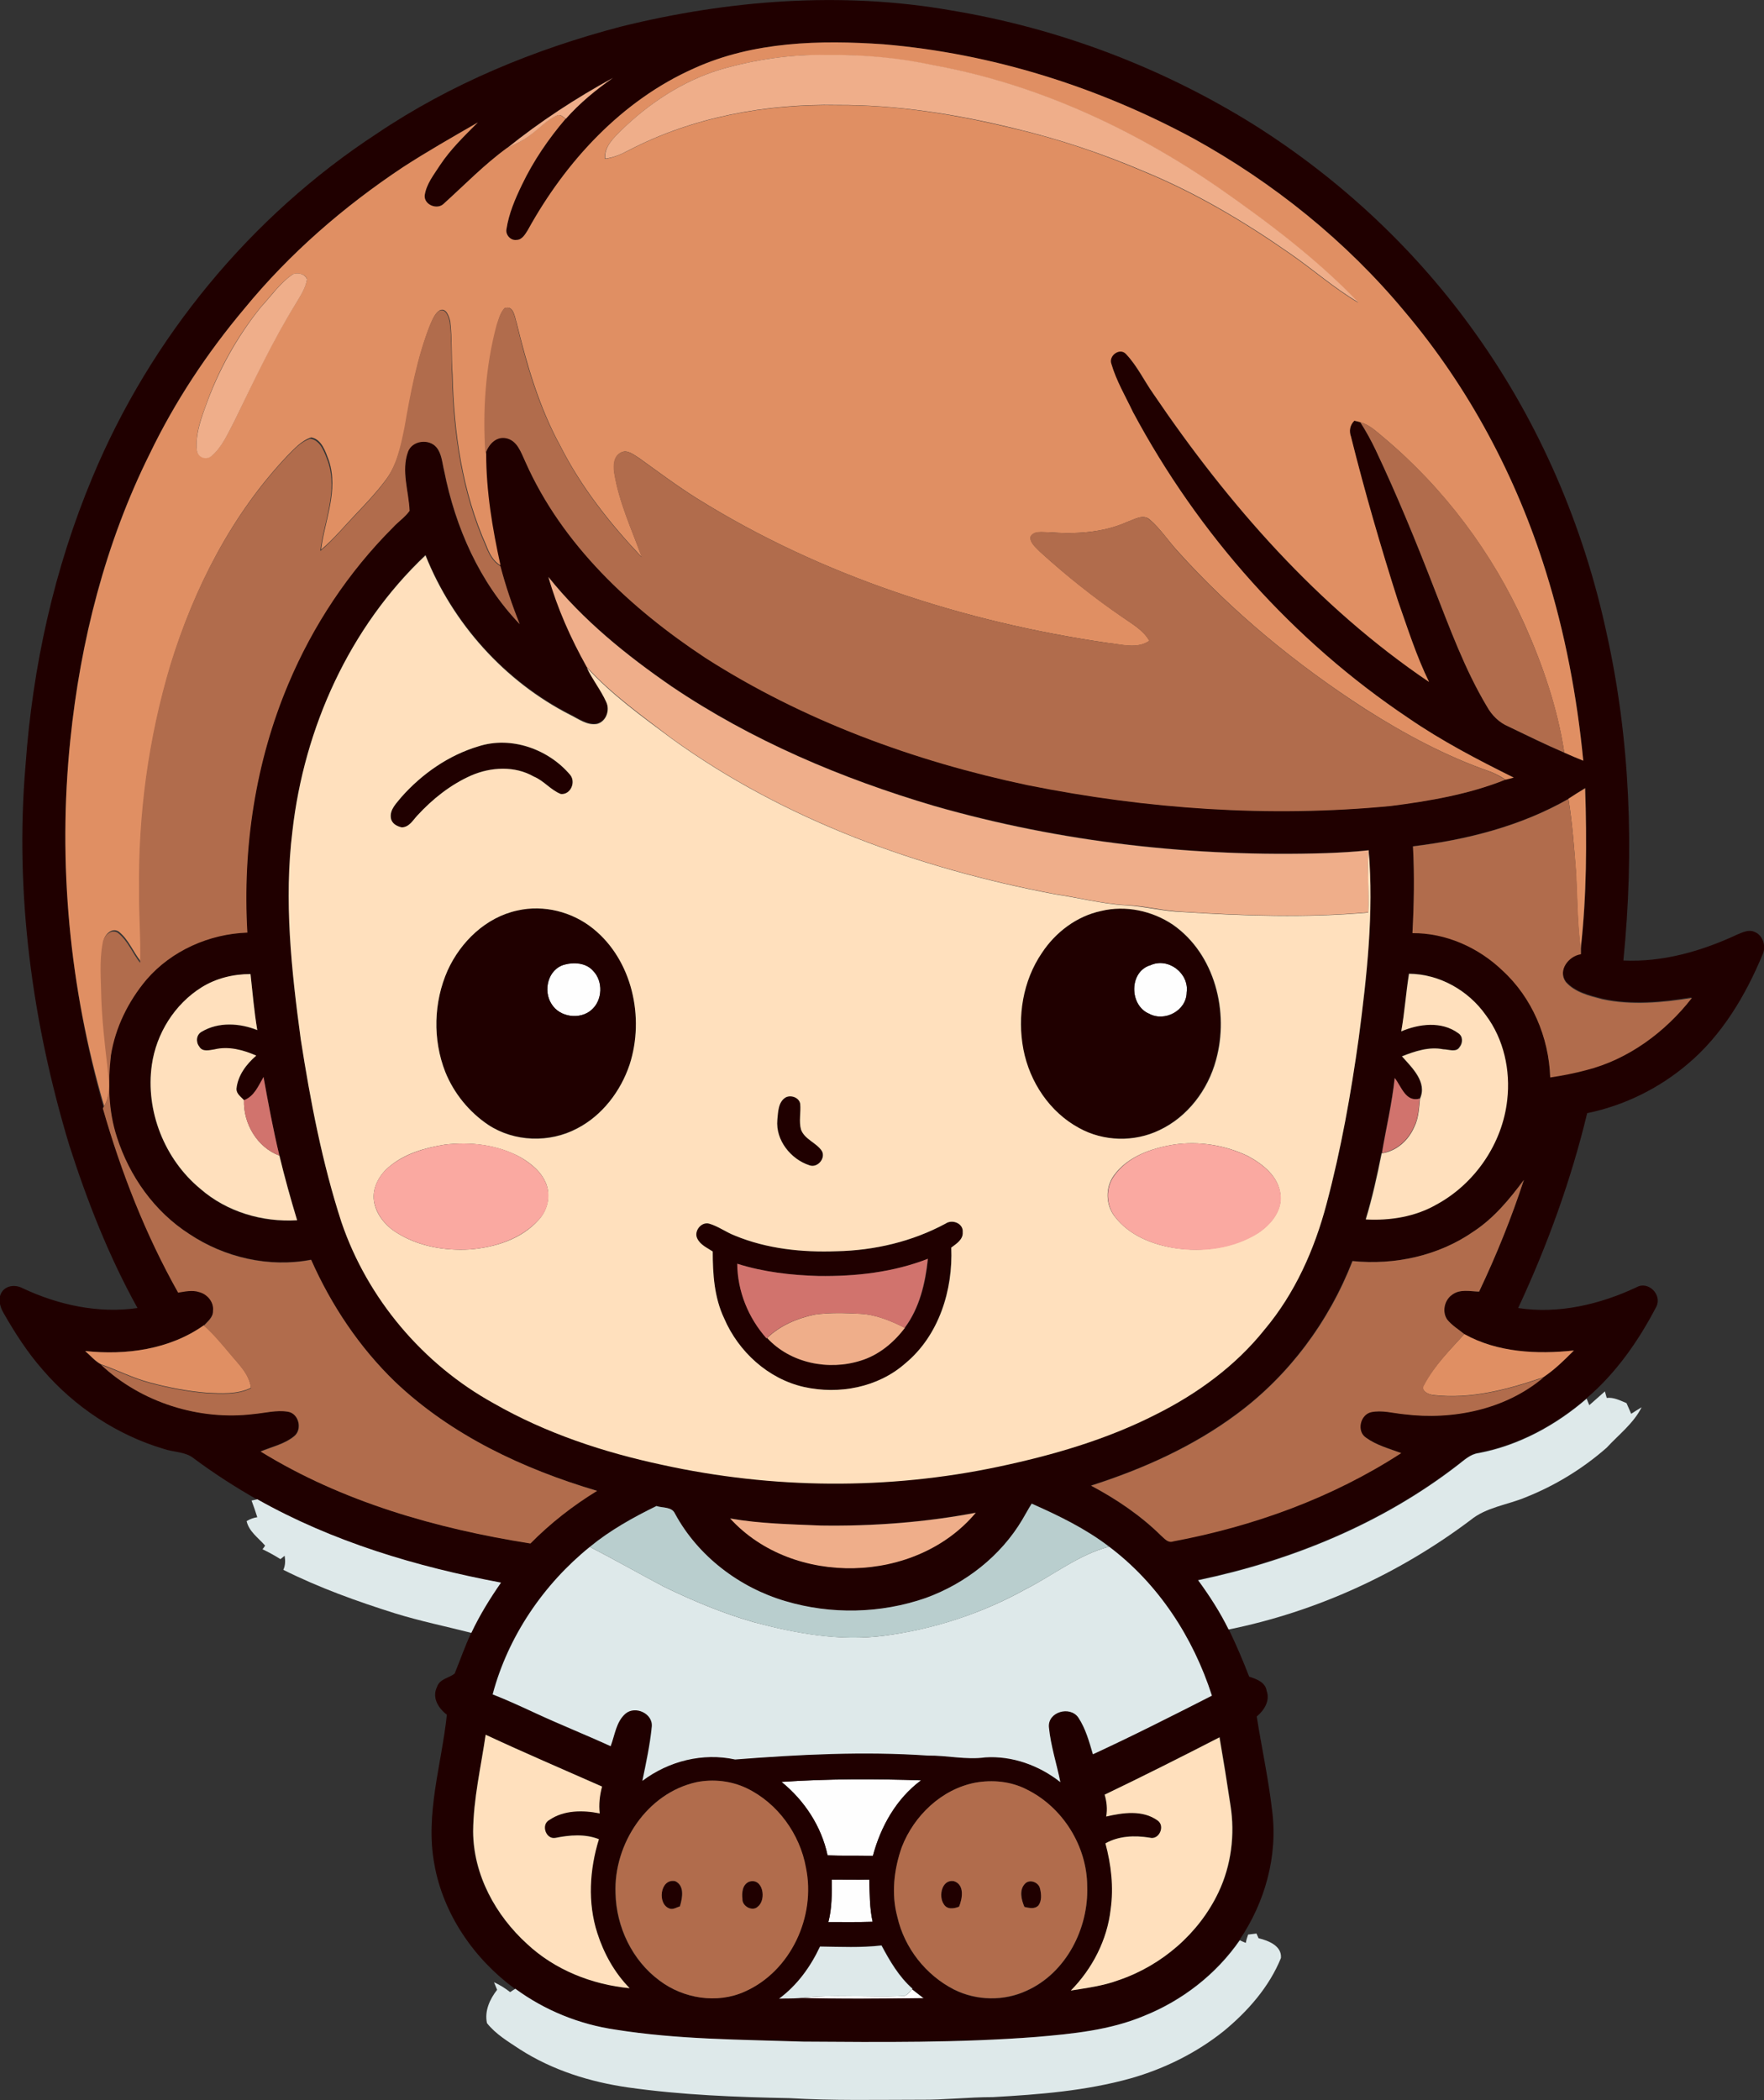 <?xml version="1.0" encoding="iso-8859-1"?>
<!-- Generator: Adobe Illustrator 19.2.0, SVG Export Plug-In . SVG Version: 6.00 Build 0)  -->
<svg version="1.1" id="Layer_1" xmlns="http://www.w3.org/2000/svg" xmlns:xlink="http://www.w3.org/1999/xlink" x="0px" y="0px"
	 viewBox="0 0 677.4 806.1" enable-background="new 0 0 677.4 806.1" xml:space="preserve">
<rect x="0" y="0" width="677.4" height="806.1" fill="#333333" stroke="none"/>
<path fill="#FEFEFE" d="M216.7,370.3c3.7-1.1,8.3-0.8,11,2.3c4,4,3.8,11.4-0.6,15.1c-4.4,3.9-12.2,2.8-15.3-2.3
	C208.4,380.3,210.4,372.1,216.7,370.3z"/>
<path fill="#FEFEFE" d="M441.8,370.5c6.8-3.1,14.9,3.1,13.9,10.4c-0.1,7.1-8.5,11.5-14.5,8.2C433.6,385.9,433.6,372.9,441.8,370.5z"
	/>
<path fill="#FEFEFE" d="M300.1,684c17.8-1.2,35.7-1.2,53.6-0.6c-9.5,7.1-15.5,17.8-18.5,29c-5.8-0.1-11.6,0.1-17.4-0.2
	C315.4,701.1,308.9,691.1,300.1,684z"/>
<path fill="#FEFEFE" d="M319.4,721.5c4.8-0.1,9.6,0.1,14.4,0c0.2,5.4,0.1,10.9,1.3,16.2c-5.7,0.2-11.3,0.1-17,0.1
	C319.5,732.5,319.5,727,319.4,721.5z"/>
<path fill="#FEFEFE" d="M346.4,766.2c1.8,0.2,2.8-1.5,3.8-2.6c1.5,1.2,3,2.3,4.5,3.5c-16,0.1-32,0.3-47.9-0.1
	C320,765.4,333.3,766.8,346.4,766.2z"/>
<g>
	<g>
		<path fill="#200000" d="M238.5,10.2C279.8,0,323.2-3.4,365.3,4c41.1,6.8,80.8,21.8,116.1,43.8c33.4,21,62.7,48.4,85.5,80.6
			c24.3,34.1,41.2,73.5,50,114.4c9.2,41.2,10.7,83.9,6.5,125.9c15.2,0.7,30.1-3.6,43.8-10c2-0.8,4.3-2,6.5-1
			c3.3,1.2,4.6,5.5,3.2,8.6c-6.6,15.9-15.7,31.2-29,42.3c-11,9.3-24.3,15.8-38.4,18.7c-6.2,25.7-15.3,50.8-26.5,74.8
			c15.5,2.4,31.5-1.4,45.5-8c4.5-2.5,9.8,2.9,7.6,7.4c-6.8,13.1-15.5,25.6-26.8,35.2c-11.8,10.2-26.1,18-41.5,20.9
			c-3.2,0.5-5.6,2.8-8,4.6c-29.1,22.5-63.9,36.7-99.7,44.2c4.3,6,8.4,12.3,11.7,18.9c2.9,6,5.5,12.1,7.9,18.3
			c2.8,0.9,6.2,2.1,6.7,5.4c1.4,3.8-0.9,7.5-3.8,9.9c1.9,12,4.5,23.9,5.9,36c2.3,17.4-2.7,35.4-12.6,49.9c-9,13-22,23.1-36.7,29
			c-13.1,5.5-27.4,6.9-41.4,8.1c-29.8,2.3-59.7,2-89.5,1.8c-24.1-0.7-48.3-0.8-72.1-4.6c-13.8-2.1-27.2-7.5-38.5-15.7
			c-15.6-11.4-27.5-28.6-30.9-47.8c-3.6-19.3,2.8-38.3,4.8-57.4c-3.2-2.4-5.8-6.5-3.8-10.6c1-3.2,4.6-3.4,6.8-5.2
			c2.1-5.1,3.9-10.4,6.3-15.5c3.2-6.8,7.1-13.2,11.4-19.3c-32.5-6.1-64.6-15.7-93.6-32c-8.4-4.8-16.5-10-24.3-15.8
			c-3.2-2.6-7.6-2.3-11.4-3.6c-18-5.3-34.4-16.2-46.6-30.4c-5.9-6.7-10.7-14.2-15.1-21.9c-1.4-2.4-2.2-5.7-0.5-8.1
			c1.8-2.5,5.3-2.7,7.9-1.3c13.6,6.4,29.1,9.8,44.1,7.6c-11-19.8-19.3-41-26.2-62.5c-14.2-47-21-96.7-16.8-145.8
			c2.7-37.9,11-75.5,25.7-110.6C57.8,129.7,96.2,83,144.7,51.3C173.2,32.1,205.3,18.9,238.5,10.2z M266.6,26.2
			c-27.8,12.3-49.4,35.8-63.9,62.1c-1.1,1.6-2.2,3.8-4.4,3.8c-2.2,0.3-4.2-2-3.8-4.2c0.9-6,3.3-11.5,5.9-16.9
			c4.4-9.2,10.2-17.6,16.8-25.4c5.3-6,11.5-11.1,18.1-15.7c-14.2,7.8-27.9,16.7-40.6,26.9c-8.7,6.3-16.3,14.1-24.3,21.4
			c-2.5,2.5-7.8,0.4-7.3-3.3c0.6-4.3,3.5-7.8,5.8-11.4c4.1-6.2,9.4-11.3,14.6-16.5c-9.7,5.6-19.4,11.1-28.8,17.2
			c-22.7,15-43.5,33.1-60.8,54.2c-14.4,17-26.8,35.7-36.4,55.8C40.4,208.4,30.8,246.1,27,284.1c-4.8,47.2-0.2,95.2,12.7,140.8
			l-0.2,0.4c7.1,24.5,16.4,48.4,28.9,70.7c2.7-0.4,5.5-1.1,8.1-0.2c3.1,0.9,5.7,3.9,5.3,7.2c0.1,2.5-2,4.1-3.5,5.7
			c-13.1,9.3-29.9,11.6-45.6,9.9c2,1.8,3.7,3.9,6,5.2c15.5,14.5,37.7,21.5,58.7,18.9c4.3-0.4,8.6-1.5,13-0.9
			c4.3,0.7,5.8,6.9,2.4,9.5c-3.7,3-8.5,4-12.8,5.8c31.3,19.3,67.4,29.6,103.6,35.3c7.6-7.8,16.3-14.6,25.6-20.2
			c-28.3-8.3-55.9-21.3-77.5-41.8c-13.8-13.3-24.5-29.5-32.3-46.9c-16.1,3.1-33.2-0.9-46.8-9.9c-13.3-8.5-23-22.2-27.8-37.2
			c-3.4-10.1-3.5-21-2.3-31.4c1.7-10.8,6.7-20.8,13.7-29.1c9.6-11.1,24-17.5,38.7-18c-1.9-32.5,3.1-65.6,15.8-95.6
			c9.3-22.3,23-42.8,40.1-59.9c2.1-2.2,4.7-3.9,6.4-6.4c-0.3-7.5-3.2-15.3-0.6-22.7c1.6-4.3,8-5.1,10.9-1.7c2.1,2.6,2.3,6,3,9.1
			c4.3,21.7,13.6,42.8,29,58.8c-2.9-7.3-5.4-14.7-7.4-22.2l-0.2-0.2c-3.1-14.1-5.5-28.5-5.5-42.9c1-3.4,3.9-6.8,7.8-6.1
			c4.4,0.8,5.9,5.6,7.6,9.2c14.1,31.8,40.4,56.3,69,75.1c37.6,24.1,80.2,39.7,123.8,48.9c45.8,9.2,92.9,12.5,139.5,8
			c14.9-1.9,30-4.4,44-10.1c0.8-0.2,2.3-0.6,3.1-0.8c-13.9-6.9-27.7-14-40.5-22.9c-44.3-29.6-80.6-70.5-105.7-117.4
			c-2.9-6.1-6.5-12-8.3-18.5c-1.2-3.1,3.2-6.5,5.6-3.8c4.3,4.6,7,10.4,10.6,15.4c28.7,42.4,63.1,81.7,105.8,110.5
			c-4.9-10.1-8.3-20.8-12-31.3c-6.7-20.8-12.7-41.8-18-62.9c-0.7-2.2-0.4-4.4,1.3-6.1c0.6,0.2,1.7,0.5,2.3,0.6c2.2,3.4,4.2,7,6,10.8
			c8.1,17.2,15.4,34.9,22.3,52.7c6.1,15.5,11.8,31.3,20.4,45.7c1.9,3.4,4.7,6.1,8.3,7.7c7.1,3.5,14.1,6.9,21.4,10
			c2.4,1.1,4.8,2.1,7.3,3.1c-2.4-24.6-7-49.1-14.4-72.7c-11.3-36.3-29.6-70.5-54.1-99.6c-22.5-27.1-50.4-49.6-81.3-66.6
			C421.6,33.4,380.9,20.6,339.3,17C314.9,15.4,289.3,15.9,266.6,26.2z M112.3,319c-3.3,26.6-0.4,53.5,3.2,79.8
			c3.7,23.7,8.2,47.3,15.6,70.1c10,29.4,31.3,54.6,58.5,69.6c20,11.5,42.2,18.8,64.7,23.6c42.3,9.4,86.7,9.7,129.2,0.7
			c20.8-4.4,41.5-10.4,60.5-20.1c15.8-7.9,30.5-18.6,41.6-32.5c11.7-13.9,19.2-30.8,23.8-48.2c5.6-21,9.4-42.4,12.4-63.9
			c3.2-23.7,5.8-47.8,3.8-71.8c-5.4,0.6-10.8,0.9-16.3,1.1c-50.7,1.6-101.7-4.2-150.5-18.1c-35.5-10.4-70.1-25.1-100.9-45.9
			c-17.4-12-34.1-25.4-47.3-42c3.5,12,8.6,23.6,14.7,34.5c2.2,4.6,5.4,8.7,7.5,13.3c1.5,3.1,0,7.5-3.5,8.4
			c-3.8,0.7-7.1-1.9-10.4-3.5c-25.1-12.8-45.1-35.1-55.5-61.2C134.3,240.7,116.8,279.3,112.3,319z M602.3,306.6
			c-18.2,10.4-39,15.7-59.7,18.2c0.6,11,0.4,22.1-0.2,33.1c12.8,0,25.3,5.5,34.5,14.3c11.4,10.5,17.9,25.7,18.4,41.1
			c4.6-0.7,9.2-1.5,13.8-2.8c16.3-4,30.5-14.5,40.6-27.7c-11.3,1.8-23,3-34.4,0.5c-5-1.3-10.5-2.6-14-6.6c-3.2-4.4,1-10,5.8-10.7
			c0-0.5,0-1.4,0-1.9c2.3-20.5,2.3-41.1,1.7-61.7C606.5,303.9,604.4,305.3,602.3,306.6z M77.4,379C67,385.5,60,396.8,58.3,408.9
			c-2.5,17.6,4.9,36.2,18.6,47.5c10.1,8.9,23.8,12.9,37.2,12.1c-2.4-8.2-4.8-16.5-6.8-24.8c-2.4-10-4.2-20.1-6.1-30.2
			c-2,3.4-3.6,7.4-7.5,8.9c-1.2-1.3-2.9-2.4-2.9-4.3c0.5-5.1,3.7-9.5,7.6-12.8c-5-2.2-10.6-3.6-16-2.4c-1.9,0.3-4.7,1.1-5.9-1.1
			c-1.4-1.8-1.1-4.6,1-5.7c6.4-3.9,14.5-3.3,21.3-0.6c-1.2-7.1-1.8-14.3-2.6-21.5C89.6,374,83,375.6,77.4,379z M538.1,395.9
			c6.8-2.9,15.4-4,21.7,0.6c1.9,1.2,1.8,3.8,0.5,5.4c-1.3,2.1-4.2,0.8-6.2,0.8c-5.4-1.1-10.8,0.8-15.9,2.7c3.9,4.4,9.8,9.9,6.9,16.3
			c-5.4,1.5-7-4.6-9.6-7.9c-1,9.7-3.3,19.2-4.9,28.8l-0.2,0c-1.7,8.5-3.5,17-6.1,25.4c9.3,0.5,19-1,27.1-5.7
			c14.8-7.9,25.4-23.4,27.2-40.2c1.4-11.3-1.3-23.3-8.2-32.5c-6.6-9.5-17.8-15.8-29.5-15.9C539.9,381.1,539.4,388.6,538.1,395.9z
			 M565.9,472.7c-13.4,9.4-30.4,13-46.6,11.3c-9,23.1-24.3,43.9-44.4,58.7c-16.8,12.5-36.1,21.2-56,27.5c9.7,5.2,19,11.5,26.9,19.2
			c1.3,1.1,2.6,2.9,4.6,2.2c30.9-5.9,61.1-16.8,87.6-33.9c-4.6-1.7-9.5-3-13.5-5.9c-3.7-2.5-2.3-8.8,1.9-9.8
			c4.3-0.9,8.6,0.4,12.8,0.8c18.6,2.3,38.8-1.8,53.4-14.1c4.3-2.9,8.1-6.6,11.8-10.3c-14.2,1.6-29.4,0.8-42.1-6.3
			c-2.2-1.8-4.7-3.3-6.5-5.5c-2.1-3-1.2-7.5,1.7-9.5c3-2.4,7-1.4,10.5-1.3c6.6-13.9,12.4-28.3,17.2-42.9
			C579.7,460.3,573.7,467.5,565.9,472.7z M392.6,583.3c-8.3,14-21.9,24.6-37.2,30.1c-17.2,6.1-36.4,6.5-53.9,1.2
			c-17.7-5.3-33.6-17.3-42.4-33.6c-1.2-2.7-4.7-2.1-7.1-2.9c-9,4.4-17.8,9.3-25.6,15.7c-17.8,14.4-31.4,34.4-37.3,56.6
			c5.6,2.2,11,4.7,16.4,7.1c9.5,4.5,19.3,8.4,28.9,12.7c1.7-4.2,2.1-9.4,5.7-12.5c3.8-3.2,10.6,0,10.1,5.1
			c-0.7,6.9-2.2,13.8-3.6,20.7c10.1-7.6,23.2-10.9,35.6-8.2c24.6-1.9,49.3-3.1,74-1.5c7.4-0.1,14.6,1.8,22,0.7
			c10.4-0.7,20.8,3,28.9,9.5c-1.4-7.1-3.7-14-4.4-21.1c-0.5-5.9,8.1-8.3,11.3-3.7c2.8,4.2,4.1,9.3,5.6,14.1
			c15.4-7.1,30.5-14.9,45.7-22.5c-7.1-22.4-20.6-43-39.5-57.2c-9-6.9-19.4-11.9-29.7-16.5C394.9,579.2,393.8,581.2,392.6,583.3z
			 M315.3,585.6c-11.6-0.4-23.4-0.6-34.9-2.8c24.1,26.4,71.4,25.2,94.3-2.2C355.2,584.3,335.2,585.8,315.3,585.6z M186.5,665.9
			c-1.8,12.3-4.7,24.5-4.9,37c0,16.6,8.6,32.2,20.7,43.2c10.7,10,24.9,15.6,39.4,17c-5.8-5.9-9.9-13.3-12.4-21.1
			c-3.8-11.7-3-24.4,0.6-36.1c-5.3-2.1-11.2-1.6-16.7-0.5c-3.7,0.7-5.7-5.2-2.3-6.9c5.5-3.8,12.9-3.8,19.3-2.5
			c-0.3-3.5,0-6.9,0.9-10.3C216.2,679.2,201.2,672.8,186.5,665.9z M424.2,688.9c0.8,2.7,1.2,5.5,0.7,8.3c6.4-1.5,14-2.6,19.7,1.5
			c3,2.1,0.6,7.8-3.1,6.6c-5.7-0.9-11.7-0.6-16.9,2.2c2.2,8.2,3.2,16.8,2,25.3c-1.4,11.8-7,22.8-15.3,31.2c6.2-0.9,12.5-1.8,18.4-4
			c16.5-5.6,30.8-17.9,38.3-33.7c4.9-10.3,6.4-22.1,4.6-33.4c-1.3-8.7-2.7-17.4-4.2-26.1C453.7,674.4,439,681.8,424.2,688.9z
			 M300.1,684c8.8,7.1,15.4,17.1,17.7,28.2c5.8,0.2,11.6,0,17.4,0.2c3-11.3,9-22,18.5-29C335.8,682.8,317.9,682.8,300.1,684z
			 M267.5,684.1c-19.1,4.1-31.9,23.8-31.2,42.7c0.3,12.9,6.4,25.7,16.8,33.4c9.2,7,22.2,9.1,32.8,4.3c17.7-7.8,27.4-29,23.5-47.6
			c-2.3-12.9-10.9-24.8-22.8-30.5C280.7,683.6,273.9,682.9,267.5,684.1z M374.5,684.3c-12.9,2.5-23.5,12.7-28.2,24.8
			c-3,8.5-4.1,18-1.7,26.8c2.7,11.9,11,22.3,21.8,27.9c8.6,4.3,19.1,4.5,27.9,0.4c15.1-6.8,23.8-23.9,23.2-40.1
			c0-15.4-9.4-30.3-23.2-37.1C388.3,683.8,381.2,683.1,374.5,684.3z M319.4,721.5c0,5.5,0.1,11-1.3,16.3c5.7,0,11.3,0.1,17-0.1
			c-1.2-5.3-1.1-10.8-1.3-16.2C329,721.6,324.2,721.5,319.4,721.5z M314.9,747.2c-3.6,7.7-8.7,14.9-15.6,19.9c2.5-0.1,5.1,0,7.6-0.2
			c16,0.5,31.9,0.3,47.9,0.1c-1.5-1.1-3-2.3-4.5-3.5l0.2-0.2c-5.2-4.5-8.7-10.6-11.9-16.6C330.7,747.6,322.8,747.3,314.9,747.2z"/>
	</g>
	<path fill="#200000" d="M183.7,286.5c12.6-4,26.9,1.1,35.3,11c2.2,2.8,0.1,7.6-3.6,7.3c-3.9-1.5-6.5-5.1-10.4-6.7
		c-7.4-4.3-16.5-3.8-24.1-0.4c-7.9,3.5-14.8,9-20.6,15.3c-1.8,1.8-3.2,4.6-6,4.6c-1.9-0.4-3.9-1.5-4.2-3.6c-0.5-3.3,2.3-5.8,4.1-8.1
		C162.2,297,172.3,289.9,183.7,286.5z"/>
	<g>
		<path fill="#200000" d="M198.7,349.5c10.1-2.3,21,0.5,29.1,6.9c15.1,12.1,19.8,34.1,14,52.1c-3.4,10.3-10.5,19.6-20.2,24.6
			c-10.6,5.5-24.1,5.2-34.1-1.4c-7.4-4.9-13.2-12.1-16.5-20.3c-4.9-12.4-4.5-26.8,0.9-39C177,361.5,186.6,352.1,198.7,349.5z
			 M216.7,370.3c-6.3,1.7-8.2,10-4.9,15.1c3.1,5.1,10.9,6.1,15.3,2.3c4.3-3.7,4.6-11.1,0.6-15.1C225,369.6,220.3,369.3,216.7,370.3z
			"/>
	</g>
	<g>
		<path fill="#200000" d="M422.8,349.7c9.4-2.3,19.6-0.1,27.5,5.3c16.2,11.2,21.6,33.5,16.5,51.9c-3.1,11.4-10.9,21.8-21.7,26.9
			c-9.7,4.6-21.5,4.4-30.9-0.8c-11.2-6.1-19-17.7-21.4-30.2c-2.4-12.6-0.1-26.3,7.1-37C405.3,357.9,413.5,351.7,422.8,349.7z
			 M441.8,370.5c-8.3,2.4-8.2,15.3-0.6,18.6c6,3.3,14.5-1.1,14.5-8.2C456.7,373.6,448.6,367.4,441.8,370.5z"/>
	</g>
	<path fill="#200000" d="M301.8,421.2c2.1-1.1,5.2,0.2,5.5,2.6c0.3,3.3-0.5,6.6,0.3,9.8c1.4,3.8,5.8,5,8,8.2
		c1.6,2.9-1.7,6.7-4.8,5.5c-7.1-2.4-13-9.7-12.3-17.4C298.8,426.9,298.8,423,301.8,421.2z"/>
	<g>
		<path fill="#200000" d="M363.1,469.7c2.5-1.8,6.9-0.1,6.6,3.3c0.2,2.8-2.4,4.4-4.4,5.9c0.6,16.3-4.8,33.7-17.6,44.4
			c-10.5,9.3-25.5,12.2-39,9.1c-13.7-3.1-25.1-13.5-30.6-26.3c-3.9-8-4.4-17-4.4-25.7c-2.2-1.4-4.7-2.5-5.9-4.9
			c-1.4-2.8,1.4-6.6,4.5-5.8c3.5,1,6.5,3.3,9.9,4.6c12.3,5.1,25.9,6.4,39.1,6C335.8,480,350.3,476.6,363.1,469.7z M314.3,489.8
			c-10.5-0.3-21.1-1.5-31.1-4.7c0,10.5,4.2,20.8,11.2,28.6l0.2-0.1c8.8,9.7,23.6,12.6,35.9,8.7c7-2.1,12.7-6.9,17-12.6
			c5.7-7.7,8-17.2,8.9-26.5C343,488.4,328.6,490,314.3,489.8z"/>
	</g>
	<path fill="#200000" d="M257.4,732.7c-5.3-1.4-4.1-11.8,1.8-10.6c3.7,1.7,2.8,6.5,1.8,9.7C259.9,732.1,258.7,733,257.4,732.7z"/>
	<path fill="#200000" d="M287.7,722.3c5.3-1.6,6.7,6.8,3.4,9.5c-2.1,2.2-6.2-0.1-6-2.9C284.9,726.4,285.1,723.4,287.7,722.3z"/>
	<path fill="#200000" d="M362.4,730.9c-2.1-3.1-0.6-9.6,3.9-8.8c4.1,1.4,3.3,6.7,2,9.8C366.3,732.7,363.6,733.1,362.4,730.9z"/>
	<path fill="#200000" d="M393.5,723.2c1.8-2.1,5.4-0.7,5.9,1.8c0.5,2.1,0.7,4.6-0.6,6.4c-1.5,1.5-3.6,0.9-5.4,0.6
		C392.3,729.2,391.4,725.6,393.5,723.2z"/>
</g>
<g>
	<g>
		<path fill="#E08F63" d="M266.6,26.2c22.7-10.3,48.3-10.9,72.7-9.2c41.6,3.5,82.2,16.3,118.9,36.1c30.8,17,58.8,39.5,81.3,66.6
			c24.6,29.1,42.8,63.3,54.1,99.6c7.4,23.6,12,48.1,14.4,72.7c-2.5-1-4.9-2-7.3-3.1c-2.6-17-8.2-33.4-15.2-49.1
			c-12.4-27.6-31-52.4-54.1-71.8c-2.8-2.3-5.4-4.9-9-5.9c-0.6-0.2-1.7-0.5-2.3-0.6c-1.7,1.7-2.1,3.9-1.3,6.1
			c5.3,21.2,11.4,42.2,18,62.9c3.7,10.5,7.1,21.3,12,31.3c-42.6-28.8-77.1-68.2-105.8-110.5c-3.6-5.1-6.3-10.9-10.6-15.4
			c-2.4-2.6-6.8,0.7-5.6,3.8c1.9,6.5,5.4,12.4,8.3,18.5c25.1,46.9,61.5,87.8,105.7,117.4c12.8,8.8,26.6,16,40.5,22.9
			c-0.8,0.2-2.4,0.6-3.1,0.8c-2-1.3-4-2.4-6.2-3.2c-16.9-5.9-32.7-14.4-47.8-24c-26.5-17.1-51.1-37.3-72.2-60.8
			c-3.5-3.9-6.4-8.3-10.3-11.7c-2.6-2.5-6-0.2-8.7,0.7c-9.5,4.3-20.2,4.8-30.4,4c-2.3,0.1-5.7-0.7-6.9,1.9c0,2.4,2.2,4,3.7,5.6
			c10,9.1,20.6,17.5,31.8,25.2c3.7,2.6,7.9,4.9,10.2,9c-4.8,3.3-10.8,1.3-16,0.8c-55.4-8.1-109.9-25.7-157.6-55.4
			c-7.7-4.8-15-10.3-22.4-15.6c-2-1.2-4.5-3.4-6.9-2.1c-2.8,1.4-3,5-2.6,7.7c1.8,11.3,6.7,21.8,10.6,32.5
			c-12.2-12.9-23.3-26.9-31.3-42.7c-8.1-14.8-12.8-31-16.8-47.3c-0.8-2.3-1.1-6.8-4.6-5.6c-1.6,1.7-2.2,4-2.8,6.2
			c-4.4,16.1-5.4,33-4.3,49.6c0,14.5,2.4,28.8,5.5,42.9c-2.8-1.6-4.3-4.6-5.4-7.5c-9.2-20.6-12.5-43.3-13-65.7
			c-0.5-6.8-0.1-13.6-0.9-20.4c-0.4-1.8-1.5-5.4-4-4.3c-1.9,1.2-2.7,3.4-3.6,5.4c-5,12.6-7.4,26-9.7,39.2
			c-1.5,7.4-3.1,15.1-7.9,21.1c-3.4,4.5-7.4,8.7-11.3,12.8c-4.3,4.5-8.3,9.4-13.1,13.4c1.4-11.3,6.8-22.7,3-34.2
			c-1.3-3.4-2.7-8.2-6.8-8.9c-3.9,1.3-6.6,4.5-9.4,7.3c-21.1,22.4-35.4,50.4-44.4,79.6c-8.4,28.1-12.5,57.5-12,86.8
			c-0.1,9.2,0.8,18.3,0.4,27.5c-3-3.7-4.7-8.5-8.5-11.5c-2.7-1.8-5.7,1.4-5.9,4c-1.3,6.9-0.6,14-0.5,21c0.2,8.7,1.3,17.4,2.3,26.1
			c0.4,5.3,1.4,11.1-1.5,15.9C26.7,379.3,22.1,331.2,27,284.1c3.9-38,13.5-75.7,30.5-109.9c9.7-20.1,22.1-38.8,36.4-55.8
			c17.3-21.1,38.1-39.1,60.8-54.2c9.4-6.1,19.1-11.6,28.8-17.2c-5.2,5.2-10.5,10.3-14.6,16.5c-2.3,3.6-5.1,7-5.8,11.4
			c-0.4,3.7,4.8,5.8,7.3,3.3c8-7.2,15.5-15,24.3-21.4c3.1-1.4,6.1-2.8,8.8-4.9c3.5-2.5,6.4-5.9,10.4-7.6c1.3-0.6,2.3,0.7,3.3,1.3
			c-6.6,7.7-12.4,16.2-16.8,25.4c-2.6,5.4-5,11-5.9,16.9c-0.5,2.1,1.5,4.5,3.8,4.2c2.2,0,3.4-2.2,4.4-3.8
			C217.2,62,238.8,38.5,266.6,26.2z M276.3,26.8c-14.3,4.4-27.1,12.9-37.8,23.3c-3,3-6.6,6.3-6.2,10.9c3.2-0.4,6.1-1.7,9-3.2
			c24.6-12.8,52.6-17.9,80.1-17.4c22.8-0.2,45.5,3.5,67.7,8.9c17.3,4,34.1,9.7,50.4,16.7c19.9,8.2,38.5,19.3,56.1,31.6
			c8.8,6.1,16.8,13.2,26,18.6c-16-16.7-34.6-30.7-53.5-43.9c-32.9-22.8-70.2-40-109.8-47.2c-13.4-2.8-27.2-4.1-41-3.9
			C303.5,20.8,289.6,22.9,276.3,26.8z M112.6,105.2c-5,3.2-8.4,8.3-12.4,12.6c-9.3,11.5-16.6,24.6-21.4,38.5
			c-2,5.3-3.8,10.8-3.2,16.5c0.3,2.7,3.7,3.8,5.7,2.1c4.1-3.5,6.2-8.6,8.7-13.3c7.4-15.3,14.6-30.8,23.7-45.3
			c1.7-2.9,3.7-5.8,4.2-9.2C117.1,105.1,114.6,104.7,112.6,105.2z"/>
	</g>
	<path fill="#E08F63" d="M602.3,306.6c2.1-1.4,4.2-2.7,6.4-4c0.7,20.6,0.6,41.2-1.7,61.7c-1.3-9.8-1.3-19.6-1.8-29.4
		C604.5,325.5,603.8,316,602.3,306.6z"/>
	<path fill="#E08F63" d="M32.7,518.6c15.7,1.7,32.5-0.6,45.6-9.9c3.6,3.2,6.7,6.9,9.8,10.6c3.3,4.1,7.6,7.9,8.3,13.4
		c-5.3,2.6-11.4,2.2-17.1,1.9c-7.3-0.6-14.6-2-21.7-3.9c-6.5-1.7-12.5-4.8-18.8-7C36.4,522.4,34.7,520.3,32.7,518.6z"/>
	<path fill="#E08F63" d="M562.3,512.1c12.8,7.1,27.9,7.8,42.1,6.3c-3.7,3.7-7.4,7.4-11.8,10.3c-13.5,4.6-27.8,8.5-42.2,6.8
		c-1.9-0.2-5.2-1.7-3.5-4.1C550.8,524.1,556.8,518.2,562.3,512.1z"/>
</g>
<g>
	<path fill="#EFAE8A" d="M276.3,26.8c13.3-3.9,27.2-6,41.1-5.7c13.7-0.2,27.5,1,41,3.9c39.6,7.2,76.8,24.4,109.8,47.2
		c18.9,13.2,37.5,27.2,53.5,43.9c-9.2-5.4-17.2-12.5-26-18.6c-17.6-12.3-36.2-23.4-56.1-31.6c-16.3-7-33.1-12.6-50.4-16.7
		c-22.1-5.4-44.8-9-67.7-8.9c-27.5-0.5-55.5,4.6-80.1,17.4c-2.8,1.5-5.8,2.8-9,3.2c-0.4-4.6,3.2-7.9,6.2-10.9
		C249.2,39.7,262,31.2,276.3,26.8z"/>
	<path fill="#EFAE8A" d="M194.8,56.8c12.7-10.2,26.3-19.1,40.6-26.9c-6.6,4.6-12.8,9.7-18.1,15.7c-1-0.6-2-1.9-3.3-1.3
		c-4,1.7-6.9,5.1-10.4,7.6C200.9,54,197.8,55.4,194.8,56.8z"/>
	<path fill="#EFAE8A" d="M112.6,105.2c1.9-0.6,4.5-0.1,5.3,2c-0.5,3.4-2.5,6.3-4.2,9.2c-9,14.5-16.2,29.9-23.7,45.3
		c-2.5,4.7-4.6,9.8-8.7,13.3c-2,1.8-5.4,0.7-5.7-2.1c-0.6-5.7,1.3-11.3,3.2-16.5c4.9-13.9,12.2-27.1,21.4-38.5
		C104.3,113.5,107.6,108.5,112.6,105.2z"/>
	<path fill="#EFAE8A" d="M225.3,256c-6.1-10.9-11.3-22.5-14.7-34.5c13.3,16.6,29.9,30,47.3,42c30.8,20.8,65.4,35.4,100.9,45.9
		c48.8,14,99.8,19.7,150.5,18.1c5.4-0.2,10.9-0.5,16.3-1.1c-0.7,7.9,0.3,15.9-0.2,23.8c-23.6,2.1-47.4,1.3-71.1-0.2
		c-7.4-0.3-14.6-2.3-22-2.6c-9.2-0.5-18.1-2.9-27.1-4.2c-52.4-9.9-103.9-28.4-147.3-59.8C246.6,274.8,234.9,266.5,225.3,256z"/>
	<path fill="#EFAE8A" d="M313,504.6c5.7-0.8,11.5-0.6,17.3-0.3c6.1,0.3,11.8,2.7,17.2,5.4c-4.3,5.7-10.1,10.5-17,12.6
		c-12.3,3.9-27,1-35.9-8.7C299.6,508.8,306.2,506,313,504.6z"/>
	<path fill="#EFAE8A" d="M315.3,585.6c19.9,0.3,39.9-1.2,59.4-4.9c-22.9,27.4-70.2,28.6-94.3,2.2C292,584.9,303.7,585.1,315.3,585.6
		z"/>
</g>
<g>
	<path fill="#B16C4C" d="M193.7,118.3c3.5-1.2,3.8,3.3,4.6,5.6c3.9,16.3,8.7,32.6,16.8,47.3c8,15.8,19.1,29.9,31.3,42.7
		c-3.8-10.7-8.8-21.2-10.6-32.5c-0.4-2.7-0.3-6.3,2.6-7.7c2.5-1.3,4.9,0.9,6.9,2.1c7.4,5.3,14.7,10.8,22.4,15.6
		c47.7,29.6,102.2,47.3,157.6,55.4c5.3,0.4,11.3,2.4,16-0.8c-2.3-4.1-6.4-6.4-10.2-9c-11.2-7.6-21.8-16.1-31.8-25.2
		c-1.5-1.6-3.7-3.2-3.7-5.6c1.2-2.7,4.5-1.9,6.9-1.9c10.2,0.8,20.9,0.3,30.4-4c2.7-0.9,6.1-3.2,8.7-0.7c4,3.4,6.9,7.8,10.3,11.7
		c21.1,23.5,45.7,43.6,72.2,60.8c15.1,9.5,30.9,18.1,47.8,24c2.2,0.8,4.2,2,6.2,3.2c-14,5.6-29.1,8.2-44,10.1
		c-46.6,4.5-93.7,1.2-139.5-8c-43.6-9.2-86.2-24.8-123.8-48.9c-28.6-18.9-54.9-43.4-69-75.1c-1.7-3.6-3.1-8.4-7.6-9.2
		c-3.9-0.7-6.8,2.7-7.8,6.1c-1.1-16.6,0-33.5,4.3-49.6C191.5,122.4,192.1,120.1,193.7,118.3z"/>
	<path fill="#B16C4C" d="M168.7,119.3c2.5-1.1,3.6,2.4,4,4.3c0.9,6.8,0.5,13.6,0.9,20.4c0.5,22.4,3.8,45.1,13,65.7
		c1.1,2.9,2.6,5.8,5.4,7.5l0.2,0.2c2,7.6,4.5,15,7.4,22.2c-15.4-16-24.7-37.1-29-58.8c-0.8-3.1-0.9-6.6-3-9.1
		c-2.9-3.4-9.3-2.6-10.9,1.7c-2.7,7.4,0.3,15.2,0.6,22.7c-1.8,2.5-4.4,4.2-6.4,6.4c-17.1,17.1-30.7,37.6-40.1,59.9
		C98.1,292.4,93.1,325.4,95,358c-14.6,0.5-29.1,6.9-38.7,18c-7,8.3-12,18.4-13.7,29.1c-1.2,10.5-1,21.3,2.3,31.4
		c4.8,15,14.4,28.6,27.8,37.2c13.6,9.1,30.7,13,46.8,9.9c7.7,17.4,18.5,33.6,32.3,46.9c21.6,20.5,49.2,33.4,77.5,41.8
		c-9.3,5.7-17.9,12.4-25.6,20.2c-36.1-5.7-72.3-16-103.6-35.3c4.3-1.8,9.1-2.8,12.8-5.8c3.4-2.6,1.9-8.9-2.4-9.5
		c-4.3-0.7-8.7,0.5-13,0.9c-21,2.6-43.2-4.4-58.7-18.9c6.3,2.2,12.3,5.3,18.8,7c7.1,1.9,14.4,3.3,21.7,3.9
		c5.7,0.3,11.8,0.7,17.1-1.9c-0.7-5.5-5-9.4-8.3-13.4c-3.1-3.7-6.2-7.4-9.8-10.6c1.5-1.7,3.6-3.2,3.5-5.7c0.4-3.4-2.2-6.4-5.3-7.2
		c-2.7-0.9-5.5-0.2-8.1,0.2c-12.5-22.2-21.9-46.2-28.9-70.7l0.2-0.4c3-4.8,2-10.6,1.5-15.9c-1-8.7-2-17.4-2.3-26.1
		c-0.1-7-0.8-14.1,0.5-21c0.3-2.7,3.2-5.8,5.9-4c3.8,3,5.6,7.8,8.5,11.5c0.3-9.2-0.5-18.3-0.4-27.5c-0.4-29.3,3.6-58.8,12-86.8
		c9-29.2,23.3-57.2,44.4-79.6c2.8-2.8,5.5-6.1,9.4-7.3c4.1,0.7,5.5,5.6,6.8,8.9c3.8,11.4-1.6,22.9-3,34.2c4.8-4,8.8-8.9,13.1-13.4
		c3.9-4.1,7.9-8.3,11.3-12.8c4.8-6,6.4-13.8,7.9-21.1c2.3-13.3,4.8-26.6,9.7-39.2C166,122.8,166.8,120.6,168.7,119.3z"/>
	<path fill="#B16C4C" d="M522.4,162.1c3.6,0.9,6.2,3.6,9,5.9c23.2,19.4,41.8,44.2,54.1,71.8c7,15.7,12.7,32.1,15.2,49.1
		c-7.2-3.1-14.3-6.6-21.4-10c-3.6-1.5-6.4-4.3-8.3-7.7c-8.6-14.4-14.3-30.2-20.4-45.7c-6.9-17.8-14.1-35.4-22.3-52.7
		C526.6,169.2,524.6,165.6,522.4,162.1z"/>
	<path fill="#B16C4C" d="M542.6,324.9c20.7-2.5,41.5-7.8,59.7-18.2c1.5,9.4,2.2,18.8,3,28.3c0.5,9.8,0.5,19.7,1.8,29.4
		c0,0.5,0,1.4,0,1.9c-4.8,0.7-9,6.3-5.8,10.7c3.5,4,9.1,5.3,14,6.6c11.3,2.4,23,1.3,34.4-0.5c-10.2,13.1-24.4,23.6-40.6,27.7
		c-4.5,1.2-9.1,2.1-13.8,2.8c-0.5-15.4-7-30.7-18.4-41.1c-9.2-8.8-21.7-14.4-34.5-14.3C543,346.9,543.2,335.9,542.6,324.9z"/>
	<path fill="#B16C4C" d="M565.9,472.7c7.8-5.1,13.8-12.4,19.3-19.8c-4.8,14.7-10.6,29-17.2,42.9c-3.5-0.1-7.5-1.1-10.5,1.3
		c-2.9,2.1-3.8,6.6-1.7,9.5c1.8,2.2,4.3,3.7,6.5,5.5c-5.5,6.1-11.4,12.1-15.3,19.4c-1.7,2.4,1.6,3.8,3.5,4.1
		c14.4,1.7,28.7-2.2,42.2-6.8c-14.6,12.3-34.8,16.4-53.4,14.1c-4.3-0.4-8.6-1.7-12.8-0.8c-4.2,1-5.6,7.4-1.9,9.8
		c4,2.9,8.9,4.2,13.5,5.9c-26.5,17.2-56.7,28.1-87.6,33.9c-2,0.7-3.3-1.1-4.6-2.2c-7.9-7.8-17.1-14-26.9-19.2
		c19.9-6.4,39.2-15,56-27.5c20-14.8,35.4-35.5,44.4-58.7C535.5,485.7,552.4,482.1,565.9,472.7z"/>
	<g>
		<path fill="#B16C4C" d="M267.5,684.1c6.4-1.3,13.3-0.5,19.2,2.3c11.9,5.7,20.5,17.6,22.8,30.5c3.9,18.7-5.8,39.8-23.5,47.6
			c-10.6,4.8-23.6,2.7-32.8-4.3c-10.4-7.7-16.5-20.5-16.8-33.4C235.6,707.9,248.4,688.3,267.5,684.1z M257.4,732.7
			c1.3,0.3,2.5-0.6,3.7-0.9c1-3.2,1.9-8-1.8-9.7C253.4,720.9,252.2,731.3,257.4,732.7z M287.7,722.3c-2.6,1.1-2.9,4.1-2.6,6.6
			c-0.2,2.8,3.9,5.1,6,2.9C294.4,729.1,293,720.7,287.7,722.3z"/>
	</g>
	<g>
		<path fill="#B16C4C" d="M374.5,684.3c6.7-1.2,13.8-0.5,19.8,2.6c13.8,6.8,23.1,21.7,23.2,37.1c0.6,16.2-8.1,33.3-23.2,40.1
			c-8.7,4.1-19.3,3.9-27.9-0.4c-10.9-5.5-19.1-16-21.8-27.9c-2.4-8.8-1.3-18.3,1.7-26.8C351,696.9,361.6,686.8,374.5,684.3z
			 M362.4,730.9c1.3,2.2,3.9,1.8,5.9,1c1.3-3.2,2.2-8.5-2-9.8C361.7,721.3,360.3,727.8,362.4,730.9z M393.5,723.2
			c-2.2,2.4-1.3,6.1-0.1,8.8c1.8,0.4,3.9,1,5.4-0.6c1.3-1.8,1.1-4.3,0.6-6.4C398.9,722.5,395.3,721.1,393.5,723.2z"/>
	</g>
</g>
<g>
	<g>
		<path fill="#FFE0BD" d="M112.3,319c4.5-39.6,21.9-78.3,51.1-105.8c10.4,26.1,30.4,48.4,55.5,61.2c3.3,1.6,6.6,4.2,10.4,3.5
			c3.5-0.9,5-5.3,3.5-8.4c-2.1-4.7-5.4-8.7-7.5-13.3c9.6,10.5,21.2,18.8,32.6,27.3c43.4,31.4,95,49.9,147.3,59.8
			c9,1.3,18,3.7,27.1,4.2c7.4,0.4,14.6,2.4,22,2.6c23.6,1.5,47.4,2.3,71.1,0.2c0.4-7.9-0.5-15.9,0.2-23.8c2,23.9-0.7,48-3.8,71.8
			c-3,21.5-6.8,42.9-12.4,63.9c-4.6,17.4-12.1,34.3-23.8,48.2c-11.1,13.9-25.8,24.6-41.6,32.5c-19,9.7-39.7,15.7-60.5,20.1
			c-42.5,9-86.8,8.6-129.2-0.7c-22.5-4.8-44.6-12.1-64.7-23.6c-27.2-15-48.5-40.2-58.5-69.6c-7.4-22.8-11.9-46.4-15.6-70.1
			C111.9,372.4,109,345.6,112.3,319z M183.7,286.5c-11.4,3.4-21.6,10.5-29.5,19.4c-1.9,2.4-4.6,4.8-4.1,8.1c0.3,2.1,2.3,3.2,4.2,3.6
			c2.9-0.1,4.3-2.8,6-4.6c5.8-6.3,12.7-11.8,20.6-15.3c7.6-3.3,16.8-3.8,24.1,0.4c3.9,1.6,6.5,5.2,10.4,6.7c3.7,0.3,5.8-4.5,3.6-7.3
			C210.7,287.6,196.3,282.4,183.7,286.5z M198.7,349.5c-12.1,2.6-21.8,12-26.8,23c-5.4,12.2-5.8,26.5-0.9,39
			c3.3,8.2,9.2,15.4,16.5,20.3c10,6.6,23.6,7,34.1,1.4c9.7-5,16.8-14.4,20.2-24.6c5.8-18,1-40-14-52.1
			C219.8,350,208.8,347.2,198.7,349.5z M422.8,349.7c-9.4,2-17.5,8.2-22.7,16.1c-7.3,10.7-9.5,24.4-7.1,37
			c2.4,12.5,10.1,24.1,21.4,30.2c9.4,5.2,21.2,5.5,30.9,0.8c10.8-5.1,18.6-15.4,21.7-26.9c5.1-18.4-0.4-40.6-16.5-51.9
			C442.5,349.6,432.2,347.4,422.8,349.7z M301.8,421.2c-3,1.7-3,5.7-3.3,8.7c-0.7,7.8,5.2,15.1,12.3,17.4c3.1,1.2,6.4-2.7,4.8-5.5
			c-2.1-3.2-6.6-4.4-8-8.2c-0.9-3.2,0-6.6-0.3-9.8C307,421.4,303.9,420.2,301.8,421.2z M170.7,439.4c-7.4,1.2-14.9,3.3-20.8,8.1
			c-4,3.1-7,8.2-6.3,13.4c0.7,5.1,4.3,9.5,8.6,12.2c8.3,5.3,18.5,7.1,28.3,6.5c9.6-0.8,19.7-3.9,26.3-11.3c3.4-3.6,4.7-9.1,3-13.7
			c-1.7-4.6-5.7-7.9-9.8-10.3C191.1,439.4,180.6,438.2,170.7,439.4z M450.6,439.4c-8.5,1.4-17.7,4.6-22.9,11.9
			c-3.3,4.6-3.1,11.3,0.4,15.7c5.5,7.2,14.5,10.8,23.2,12.1c10.7,1.6,22.2,0,31.6-5.7c4.9-3.2,9.5-8.5,8.8-14.8
			c-0.7-7-6.7-11.7-12.4-14.8C470.6,439.6,460.4,437.9,450.6,439.4z M363.1,469.7c-12.8,6.9-27.3,10.3-41.8,10.6
			c-13.2,0.5-26.8-0.9-39.1-6c-3.4-1.3-6.4-3.6-9.9-4.6c-3.1-0.8-6,3-4.5,5.8c1.2,2.4,3.8,3.5,5.9,4.9c0,8.7,0.6,17.7,4.4,25.7
			c5.5,12.8,16.9,23.2,30.6,26.3c13.5,3,28.5,0.2,39-9.1c12.9-10.7,18.3-28.1,17.6-44.4c2-1.5,4.6-3.1,4.4-5.9
			C370,469.6,365.7,467.9,363.1,469.7z"/>
	</g>
	<path fill="#FFE0BD" d="M77.4,379c5.6-3.5,12.2-5.1,18.8-5.1c0.8,7.2,1.4,14.4,2.6,21.5c-6.7-2.7-14.9-3.2-21.3,0.6
		c-2.1,1.1-2.4,3.9-1,5.7c1.2,2.2,3.9,1.4,5.9,1.1c5.4-1.3,11,0.2,16,2.4c-3.8,3.3-7.1,7.6-7.6,12.8c0,1.9,1.7,3,2.9,4.3
		c-0.3,8.9,5,18.1,13.6,21.3c2,8.3,4.3,16.6,6.8,24.8c-13.3,0.8-27-3.2-37.2-12.1c-13.7-11.3-21.1-29.9-18.6-47.5
		C60,396.8,67,385.5,77.4,379z"/>
	<path fill="#FFE0BD" d="M538.1,395.9c1.3-7.3,1.8-14.8,3-22.1c11.7,0.1,22.8,6.4,29.5,15.9c6.9,9.2,9.5,21.2,8.2,32.5
		c-1.8,16.7-12.4,32.2-27.2,40.2c-8.2,4.7-17.8,6.2-27.1,5.7c2.5-8.3,4.4-16.8,6.1-25.4l0.2,0c5.6-0.9,10.1-5,12.3-10.1
		c1.7-3.4,1.8-7.2,2.2-10.8c2.9-6.4-3-11.9-6.9-16.3c5-2,10.4-3.8,15.9-2.7c2,0,4.9,1.3,6.2-0.8c1.3-1.6,1.4-4.2-0.5-5.4
		C553.6,391.9,544.9,393,538.1,395.9z"/>
	<path fill="#FFE0BD" d="M186.5,665.9c14.8,6.9,29.8,13.3,44.7,19.9c-0.9,3.4-1.3,6.8-0.9,10.3c-6.4-1.3-13.8-1.3-19.3,2.5
		c-3.4,1.7-1.4,7.6,2.3,6.9c5.5-1.1,11.3-1.6,16.7,0.5c-3.6,11.6-4.4,24.4-0.6,36.1c2.5,7.8,6.6,15.2,12.4,21.1
		c-14.5-1.4-28.7-7-39.4-17c-12.1-11-20.6-26.5-20.7-43.2C181.8,690.5,184.7,678.2,186.5,665.9z"/>
	<path fill="#FFE0BD" d="M424.2,688.9c14.8-7.1,29.5-14.5,44.1-22c1.5,8.7,2.9,17.4,4.2,26.1c1.8,11.2,0.3,23.1-4.6,33.4
		c-7.5,15.8-21.8,28.1-38.3,33.7c-5.9,2.2-12.2,3-18.4,4c8.3-8.4,14-19.5,15.3-31.2c1.2-8.5,0.2-17.1-2-25.3
		c5.1-2.9,11.2-3.1,16.9-2.2c3.7,1.1,6.2-4.5,3.1-6.6c-5.7-4.1-13.3-3-19.7-1.5C425.3,694.4,425,691.6,424.2,688.9z"/>
</g>
<g>
	<path fill="#D1736D" d="M93.7,422.3c4-1.5,5.5-5.5,7.5-8.9c1.8,10.1,3.7,20.2,6.1,30.2C98.7,440.4,93.4,431.3,93.7,422.3z"/>
	<path fill="#D1736D" d="M535.6,413.8c2.6,3.3,4.2,9.4,9.6,7.9c-0.4,3.7-0.5,7.5-2.2,10.8c-2.2,5.1-6.7,9.2-12.3,10.1
		C532.3,433,534.6,423.5,535.6,413.8z"/>
	<path fill="#D1736D" d="M314.3,489.8c14.2,0.2,28.7-1.4,42-6.6c-1,9.4-3.2,18.9-8.9,26.5c-5.4-2.7-11.1-5.1-17.2-5.4
		c-5.8-0.3-11.6-0.5-17.3,0.3c-6.8,1.4-13.4,4.2-18.4,9l-0.2,0.1c-7-7.9-11.1-18.1-11.2-28.6C293.3,488.3,303.8,489.5,314.3,489.8z"
		/>
</g>
<g>
	<path fill="#FAA9A1" d="M170.7,439.4c9.9-1.2,20.4-0.1,29.3,4.9c4.1,2.5,8.1,5.7,9.8,10.3c1.8,4.6,0.5,10.2-3,13.7
		c-6.7,7.3-16.7,10.5-26.3,11.3c-9.8,0.6-19.9-1.2-28.3-6.5c-4.3-2.7-7.8-7.1-8.6-12.2c-0.7-5.3,2.3-10.3,6.3-13.4
		C155.8,442.8,163.3,440.6,170.7,439.4z"/>
	<path fill="#FAA9A1" d="M450.6,439.4c9.7-1.5,20,0.2,28.8,4.5c5.7,3.1,11.7,7.9,12.4,14.8c0.7,6.3-3.9,11.6-8.8,14.8
		c-9.3,5.8-20.8,7.3-31.6,5.7c-8.7-1.4-17.7-4.9-23.2-12.1c-3.5-4.5-3.7-11.1-0.4-15.7C433,444,442.1,440.8,450.6,439.4z"/>
</g>
<g>
	<path fill="#DEE9EA" d="M610.3,539.4c2-1.8,4-3.5,6-5.3c0.2,0.8,0.5,1.7,0.7,2.5c2.7-0.3,5.2,1,7.6,2c0.6,1.4,1.2,2.7,1.8,4.1
		c1.3-0.9,2.7-1.7,4-2.5c-3.1,6.2-8.8,10.5-13.4,15.5c-9.1,8-19.7,14.5-31,19c-7.1,3-15.2,3.8-21.3,8.8
		c-27.4,20.6-59.3,35.2-92.9,42c-3.3-6.7-7.3-12.9-11.7-18.9c35.8-7.5,70.6-21.7,99.7-44.2c2.5-1.9,4.8-4.2,8-4.6
		c15.4-2.9,29.7-10.7,41.5-20.9C609.6,537.6,609.9,538.5,610.3,539.4z"/>
	<path fill="#DEE9EA" d="M96.6,576c0.5-0.1,1.6-0.3,2.2-0.5c28.9,16.3,61.1,25.9,93.6,32c-4.3,6.2-8.2,12.5-11.4,19.3
		c-9.8-2.5-19.6-4.5-29.3-7.5c-14.6-4.6-29.1-9.8-42.9-16.7c0.8-1.7,0.8-3.6,0.5-5.4c-0.4,0.3-1.2,1-1.6,1.3
		c-2.2-1.4-4.6-2.7-6.9-3.8c0.3-0.3,0.8-1.1,1-1.4c-2.6-3-6.2-5.4-7.1-9.4c1.3-0.8,2.7-1.3,4.1-1.5C98.1,580.2,97.4,578.1,96.6,576z
		"/>
	<path fill="#DEE9EA" d="M189.2,650.4c5.9-22.2,19.5-42.2,37.3-56.6c9.6,4.9,19,10.3,28.5,15.3c11.1,5.4,22.6,10.2,34.5,13.6
		c16.2,4.3,33.1,7.4,49.9,5.2c19.2-2.5,37.8-8.6,54.7-18c10.6-5.4,20.1-13.1,31.8-16.2c18.9,14.2,32.3,34.8,39.5,57.2
		c-15.1,7.7-30.3,15.4-45.7,22.5c-1.4-4.8-2.8-9.9-5.6-14.1c-3.2-4.6-11.8-2.2-11.3,3.7c0.7,7.2,3,14.1,4.4,21.1
		c-8.1-6.4-18.5-10.2-28.9-9.5c-7.3,1-14.6-0.8-22-0.7c-24.6-1.7-49.4-0.4-74,1.5c-12.4-2.7-25.5,0.6-35.6,8.2
		c1.4-6.8,2.9-13.7,3.6-20.7c0.6-5.1-6.3-8.3-10.1-5.1c-3.6,3.1-4.1,8.3-5.7,12.5c-9.6-4.4-19.4-8.3-28.9-12.7
		C200.2,655.1,194.8,652.6,189.2,650.4z"/>
	<path fill="#DEE9EA" d="M479.3,742.6c1.1-0.1,2.1-0.3,3.2-0.4c0.3,0.6,0.5,1.2,0.8,1.8c3.7,0.9,9,2.9,8.6,7.6
		c-4.5,11.1-12.7,20.4-21.9,28c-10.5,8.4-22.8,14.5-35.8,18.2c-17.2,4.8-35.1,6.2-52.9,7.2c-9.4,0-18.7,1.1-28,1
		c-16.7,0-33.4,0.4-50-0.6c-20.7-0.4-41.5-1.2-62-4.1c-14.7-2.1-29.1-6.6-41.6-14.6c-4.5-3-9.3-5.8-12.7-10.1
		c-1-4.7,1.1-9.2,3.9-12.8c-0.4-1-0.8-2-1.2-2.9c2.2,1,4.3,2.3,6.2,3.8c0.6-0.4,1.3-0.9,2-1.3c11.3,8.3,24.6,13.7,38.5,15.7
		c23.8,3.8,48.1,3.8,72.1,4.6c29.8,0.2,59.7,0.5,89.5-1.8c14-1.2,28.3-2.6,41.4-8.1c14.7-5.9,27.7-16,36.7-29c0.6,0.3,1.8,0.8,2.3,1
		C478.6,744.7,478.9,743.7,479.3,742.6z"/>
	<path fill="#DEE9EA" d="M314.9,747.2c7.9,0.1,15.8,0.5,23.6-0.4c3.2,6,6.7,12,11.9,16.6l-0.2,0.2c-1.1,1.1-2,2.8-3.8,2.6
		c-13.2,0.7-26.4-0.8-39.6,0.8c-2.5,0.2-5.1,0.1-7.6,0.2C306.2,762,311.3,754.9,314.9,747.2z"/>
</g>
<g>
	<path fill="#B9CECE" d="M392.6,583.3c1.2-2,2.3-4.1,3.6-6.1c10.4,4.6,20.7,9.6,29.7,16.5c-11.7,3.1-21.1,10.8-31.8,16.2
		c-16.9,9.4-35.6,15.6-54.7,18c-16.8,2.2-33.7-0.8-49.9-5.2c-11.9-3.4-23.4-8.2-34.5-13.6c-9.6-5-18.9-10.4-28.5-15.3
		c7.8-6.4,16.6-11.3,25.6-15.7c2.3,0.8,5.9,0.2,7.1,2.9c8.8,16.3,24.7,28.4,42.4,33.6c17.5,5.2,36.6,4.8,53.9-1.2
		C370.7,607.9,384.3,597.3,392.6,583.3z"/>
</g>
</svg>
